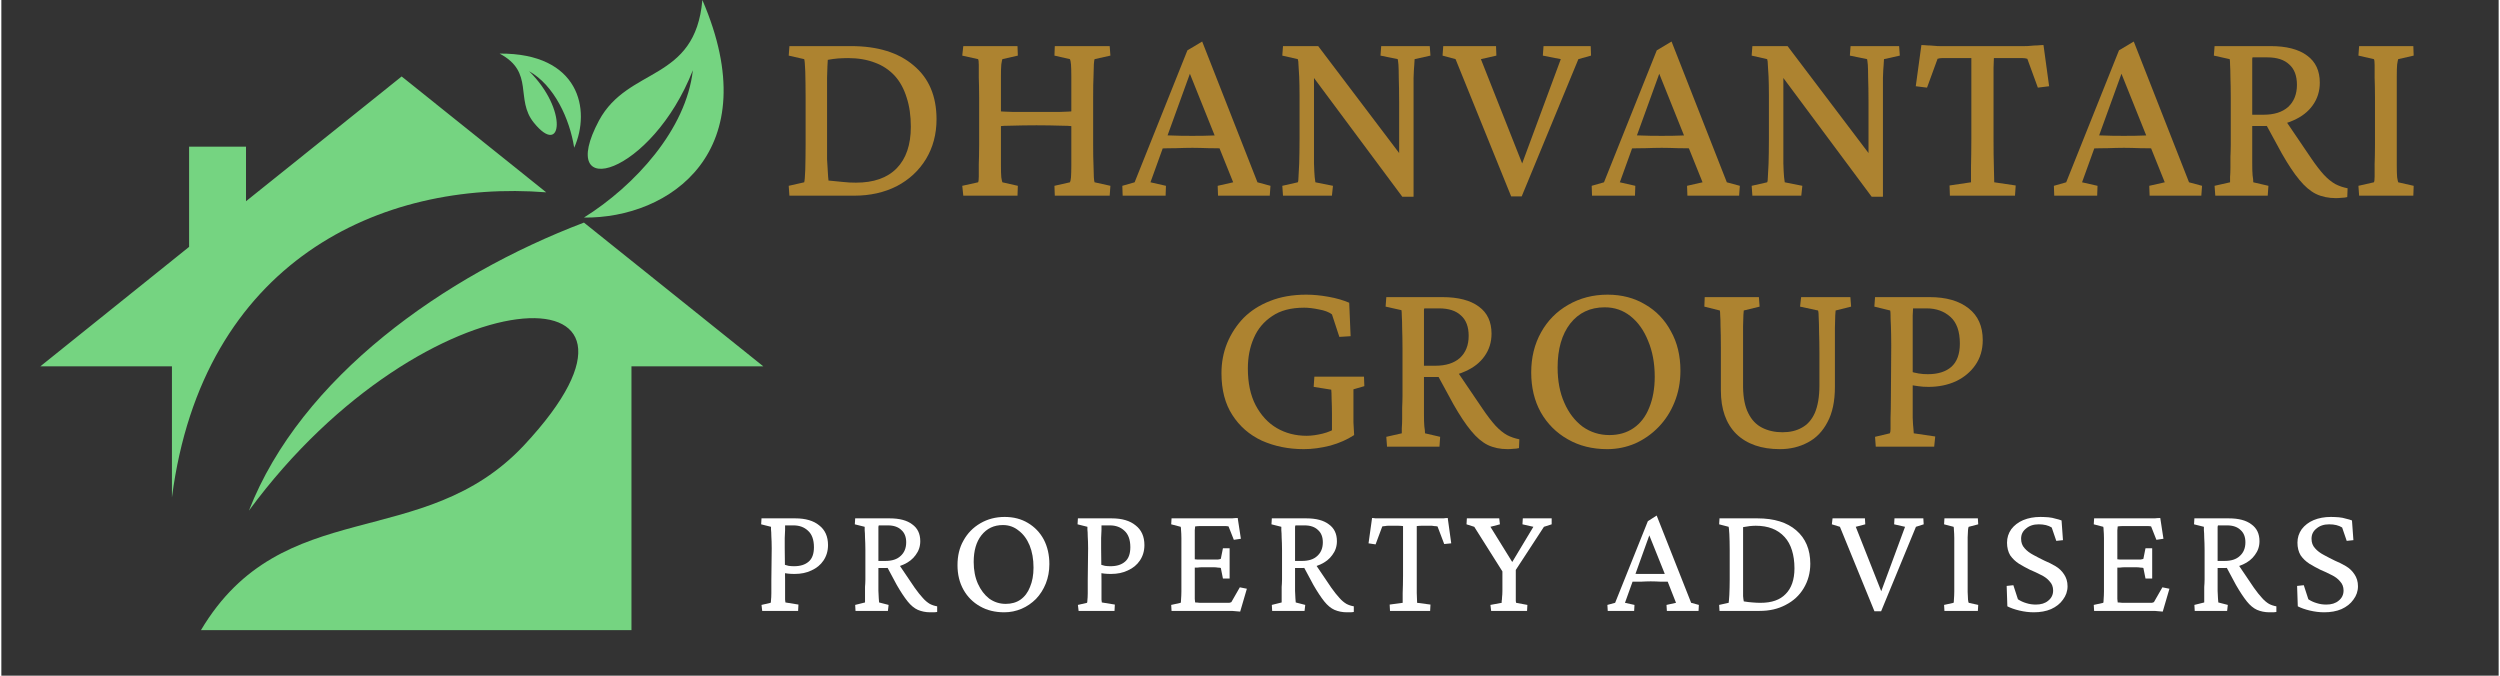 <svg xmlns="http://www.w3.org/2000/svg" xmlns:xlink="http://www.w3.org/1999/xlink" width="148" zoomAndPan="magnify" viewBox="0 0 110.88 30" height="40" preserveAspectRatio="xMidYMid meet"><rect x="0" y="0" width="110.88" height="30" fill="#333333" stroke="none"/><defs><g></g><clipPath><path d="M 1.73 3 L 34 3 L 34 28 L 1.73 28 Z M 1.73 3 " clip-rule="nonzero"></path></clipPath></defs><g fill="#ad8330" fill-opacity="1"><g transform="translate(34.428, 8.688)"><g><path d="M 0.562 -6.641 L 3.297 -6.641 C 4.484 -6.641 5.41 -6.352 6.078 -5.781 C 6.754 -5.219 7.094 -4.422 7.094 -3.391 C 7.094 -2.734 6.938 -2.145 6.625 -1.625 C 6.312 -1.113 5.879 -0.711 5.328 -0.422 C 4.773 -0.141 4.145 0 3.438 0 L 0.562 0 L 0.531 -0.438 L 1.219 -0.594 C 1.238 -0.656 1.254 -0.844 1.266 -1.156 C 1.273 -1.477 1.281 -1.844 1.281 -2.25 L 1.281 -4.375 C 1.281 -4.832 1.273 -5.211 1.266 -5.516 C 1.254 -5.828 1.238 -6.008 1.219 -6.062 L 0.531 -6.219 Z M 2.266 -6.031 C 2.266 -5.957 2.258 -5.863 2.25 -5.75 C 2.25 -5.633 2.242 -5.469 2.234 -5.25 C 2.234 -5.039 2.234 -4.75 2.234 -4.375 L 2.234 -2.25 C 2.234 -2.02 2.234 -1.805 2.234 -1.609 C 2.242 -1.41 2.254 -1.234 2.266 -1.078 C 2.273 -0.922 2.285 -0.785 2.297 -0.672 C 2.535 -0.648 2.75 -0.629 2.938 -0.609 C 3.133 -0.586 3.328 -0.578 3.516 -0.578 C 4.305 -0.578 4.91 -0.789 5.328 -1.219 C 5.742 -1.645 5.953 -2.258 5.953 -3.062 C 5.953 -3.551 5.891 -3.984 5.766 -4.359 C 5.648 -4.742 5.473 -5.066 5.234 -5.328 C 4.992 -5.586 4.703 -5.781 4.359 -5.906 C 4.016 -6.039 3.617 -6.109 3.172 -6.109 C 3.035 -6.109 2.891 -6.102 2.734 -6.094 C 2.586 -6.082 2.43 -6.062 2.266 -6.031 Z M 2.266 -6.031 "></path></g></g></g><g fill="#ad8330" fill-opacity="1"><g transform="translate(42.148, 8.688)"><g><path d="M 4.625 0 L 4.609 -0.438 L 5.297 -0.594 C 5.316 -0.625 5.332 -0.695 5.344 -0.812 C 5.352 -0.938 5.359 -1.113 5.359 -1.344 C 5.359 -1.582 5.359 -1.883 5.359 -2.25 L 5.359 -4.375 C 5.359 -4.758 5.359 -5.066 5.359 -5.297 C 5.359 -5.535 5.352 -5.711 5.344 -5.828 C 5.332 -5.953 5.316 -6.031 5.297 -6.062 L 4.609 -6.219 L 4.625 -6.641 L 7.062 -6.641 L 7.094 -6.219 L 6.391 -6.062 C 6.379 -6.031 6.367 -5.953 6.359 -5.828 C 6.359 -5.711 6.352 -5.535 6.344 -5.297 C 6.332 -5.066 6.328 -4.758 6.328 -4.375 L 6.328 -2.25 C 6.328 -1.883 6.332 -1.582 6.344 -1.344 C 6.352 -1.113 6.359 -0.938 6.359 -0.812 C 6.367 -0.695 6.379 -0.625 6.391 -0.594 L 7.094 -0.438 L 7.062 0 Z M 0.562 0 L 0.516 -0.438 L 1.219 -0.594 C 1.238 -0.625 1.25 -0.707 1.25 -0.844 C 1.25 -0.977 1.25 -1.16 1.25 -1.391 C 1.258 -1.629 1.266 -1.914 1.266 -2.25 L 1.266 -4.375 C 1.266 -4.719 1.258 -5.008 1.25 -5.25 C 1.25 -5.488 1.25 -5.676 1.25 -5.812 C 1.25 -5.945 1.238 -6.031 1.219 -6.062 L 0.516 -6.219 L 0.562 -6.641 L 2.969 -6.641 L 2.984 -6.219 L 2.297 -6.062 C 2.285 -6.031 2.27 -5.953 2.25 -5.828 C 2.238 -5.711 2.234 -5.535 2.234 -5.297 C 2.234 -5.066 2.234 -4.758 2.234 -4.375 L 2.234 -2.25 C 2.234 -1.883 2.234 -1.582 2.234 -1.344 C 2.234 -1.113 2.238 -0.938 2.25 -0.812 C 2.27 -0.695 2.285 -0.625 2.297 -0.594 L 2.984 -0.438 L 2.969 0 Z M 2.094 -3.078 L 2.094 -3.75 C 2.238 -3.738 2.457 -3.727 2.75 -3.719 C 3.039 -3.719 3.395 -3.719 3.812 -3.719 C 4.227 -3.719 4.578 -3.719 4.859 -3.719 C 5.141 -3.727 5.348 -3.738 5.484 -3.75 L 5.484 -3.078 C 5.316 -3.098 5.102 -3.109 4.844 -3.109 C 4.582 -3.117 4.238 -3.125 3.812 -3.125 C 3.375 -3.125 3.02 -3.117 2.75 -3.109 C 2.477 -3.109 2.258 -3.098 2.094 -3.078 Z M 2.094 -3.078 "></path></g></g></g><g fill="#ad8330" fill-opacity="1"><g transform="translate(49.755, 8.688)"><g><path d="M 0.031 0 L 0.016 -0.438 L 0.562 -0.594 L 2.906 -6.453 L 3.562 -6.844 L 6.016 -0.594 L 6.594 -0.438 L 6.562 0 L 4.266 0 L 4.25 -0.438 L 4.938 -0.594 L 4.266 -2.266 L 4.141 -2.609 L 2.906 -5.688 L 3.172 -5.844 L 2 -2.609 L 1.875 -2.281 L 1.266 -0.594 L 1.953 -0.438 L 1.938 0 Z M 1.625 -2.094 L 1.625 -2.688 C 1.758 -2.688 1.953 -2.68 2.203 -2.672 C 2.453 -2.66 2.758 -2.656 3.125 -2.656 C 3.477 -2.656 3.781 -2.66 4.031 -2.672 C 4.289 -2.68 4.488 -2.688 4.625 -2.688 L 4.625 -2.094 C 4.363 -2.102 4.102 -2.109 3.844 -2.109 C 3.594 -2.117 3.352 -2.125 3.125 -2.125 C 2.895 -2.125 2.656 -2.117 2.406 -2.109 C 2.164 -2.109 1.906 -2.102 1.625 -2.094 Z M 1.625 -2.094 "></path></g></g></g><g fill="#ad8330" fill-opacity="1"><g transform="translate(56.343, 8.688)"><g><path d="M 5.719 -1.625 L 5.719 -4.156 C 5.719 -4.602 5.711 -4.957 5.703 -5.219 C 5.703 -5.488 5.695 -5.688 5.688 -5.812 C 5.676 -5.945 5.664 -6.031 5.656 -6.062 L 4.891 -6.219 L 4.922 -6.641 L 7.078 -6.641 L 7.109 -6.219 L 6.406 -6.062 C 6.406 -6.031 6.398 -5.945 6.391 -5.812 C 6.379 -5.688 6.367 -5.488 6.359 -5.219 C 6.359 -4.945 6.359 -4.594 6.359 -4.156 L 6.359 -1.453 C 6.359 -1.211 6.359 -0.969 6.359 -0.719 C 6.359 -0.469 6.359 -0.211 6.359 0.047 L 5.859 0.047 L 1.688 -5.562 L 1.938 -5.562 L 1.938 -2.531 C 1.938 -2.07 1.938 -1.707 1.938 -1.438 C 1.945 -1.164 1.957 -0.961 1.969 -0.828 C 1.988 -0.703 2 -0.625 2 -0.594 L 2.781 -0.438 L 2.734 0 L 0.562 0 L 0.531 -0.438 L 1.219 -0.594 C 1.238 -0.625 1.25 -0.703 1.25 -0.828 C 1.258 -0.953 1.27 -1.148 1.281 -1.422 C 1.289 -1.703 1.297 -2.07 1.297 -2.531 L 1.297 -4.453 C 1.297 -4.797 1.289 -5.078 1.281 -5.297 C 1.27 -5.516 1.258 -5.68 1.25 -5.797 C 1.25 -5.922 1.238 -6.008 1.219 -6.062 L 0.531 -6.219 L 0.562 -6.641 L 2.125 -6.641 L 5.922 -1.625 Z M 5.719 -1.625 "></path></g></g></g><g fill="#ad8330" fill-opacity="1"><g transform="translate(63.973, 8.688)"><g><path d="M 3.062 0.031 L 0.594 -6.062 L 0.016 -6.219 L 0.047 -6.641 L 2.391 -6.641 L 2.406 -6.219 L 1.719 -6.062 L 3.672 -1.125 L 3.438 -1.125 L 5.266 -6.062 L 4.469 -6.219 L 4.5 -6.641 L 6.594 -6.641 L 6.609 -6.219 L 6.047 -6.062 L 3.531 0.031 Z M 3.062 0.031 "></path></g></g></g><g fill="#ad8330" fill-opacity="1"><g transform="translate(70.595, 8.688)"><g><path d="M 0.031 0 L 0.016 -0.438 L 0.562 -0.594 L 2.906 -6.453 L 3.562 -6.844 L 6.016 -0.594 L 6.594 -0.438 L 6.562 0 L 4.266 0 L 4.25 -0.438 L 4.938 -0.594 L 4.266 -2.266 L 4.141 -2.609 L 2.906 -5.688 L 3.172 -5.844 L 2 -2.609 L 1.875 -2.281 L 1.266 -0.594 L 1.953 -0.438 L 1.938 0 Z M 1.625 -2.094 L 1.625 -2.688 C 1.758 -2.688 1.953 -2.68 2.203 -2.672 C 2.453 -2.66 2.758 -2.656 3.125 -2.656 C 3.477 -2.656 3.781 -2.66 4.031 -2.672 C 4.289 -2.68 4.488 -2.688 4.625 -2.688 L 4.625 -2.094 C 4.363 -2.102 4.102 -2.109 3.844 -2.109 C 3.594 -2.117 3.352 -2.125 3.125 -2.125 C 2.895 -2.125 2.656 -2.117 2.406 -2.109 C 2.164 -2.109 1.906 -2.102 1.625 -2.094 Z M 1.625 -2.094 "></path></g></g></g><g fill="#ad8330" fill-opacity="1"><g transform="translate(77.183, 8.688)"><g><path d="M 5.719 -1.625 L 5.719 -4.156 C 5.719 -4.602 5.711 -4.957 5.703 -5.219 C 5.703 -5.488 5.695 -5.688 5.688 -5.812 C 5.676 -5.945 5.664 -6.031 5.656 -6.062 L 4.891 -6.219 L 4.922 -6.641 L 7.078 -6.641 L 7.109 -6.219 L 6.406 -6.062 C 6.406 -6.031 6.398 -5.945 6.391 -5.812 C 6.379 -5.688 6.367 -5.488 6.359 -5.219 C 6.359 -4.945 6.359 -4.594 6.359 -4.156 L 6.359 -1.453 C 6.359 -1.211 6.359 -0.969 6.359 -0.719 C 6.359 -0.469 6.359 -0.211 6.359 0.047 L 5.859 0.047 L 1.688 -5.562 L 1.938 -5.562 L 1.938 -2.531 C 1.938 -2.07 1.938 -1.707 1.938 -1.438 C 1.945 -1.164 1.957 -0.961 1.969 -0.828 C 1.988 -0.703 2 -0.625 2 -0.594 L 2.781 -0.438 L 2.734 0 L 0.562 0 L 0.531 -0.438 L 1.219 -0.594 C 1.238 -0.625 1.25 -0.703 1.25 -0.828 C 1.258 -0.953 1.27 -1.148 1.281 -1.422 C 1.289 -1.703 1.297 -2.07 1.297 -2.531 L 1.297 -4.453 C 1.297 -4.797 1.289 -5.078 1.281 -5.297 C 1.27 -5.516 1.258 -5.68 1.25 -5.797 C 1.25 -5.922 1.238 -6.008 1.219 -6.062 L 0.531 -6.219 L 0.562 -6.641 L 2.125 -6.641 L 5.922 -1.625 Z M 5.719 -1.625 "></path></g></g></g><g fill="#ad8330" fill-opacity="1"><g transform="translate(84.812, 8.688)"><g><path d="M 5.859 -6.688 L 6.109 -4.859 L 5.609 -4.797 L 5.141 -6.078 C 5.078 -6.098 5.004 -6.109 4.922 -6.109 C 4.848 -6.109 4.781 -6.109 4.719 -6.109 L 4.312 -6.109 C 4.238 -6.109 4.133 -6.109 4 -6.109 C 3.875 -6.109 3.758 -6.109 3.656 -6.109 C 3.656 -6.047 3.648 -5.898 3.641 -5.672 C 3.641 -5.453 3.641 -5.191 3.641 -4.891 C 3.641 -4.598 3.641 -4.316 3.641 -4.047 L 3.641 -2.531 C 3.641 -2.051 3.645 -1.633 3.656 -1.281 C 3.664 -0.938 3.672 -0.707 3.672 -0.594 L 4.625 -0.453 L 4.594 0 L 1.703 0 L 1.688 -0.453 L 2.641 -0.594 C 2.641 -0.707 2.641 -0.938 2.641 -1.281 C 2.648 -1.633 2.656 -2.051 2.656 -2.531 L 2.656 -4.047 C 2.656 -4.316 2.656 -4.598 2.656 -4.891 C 2.656 -5.191 2.656 -5.453 2.656 -5.672 C 2.656 -5.898 2.656 -6.047 2.656 -6.109 C 2.551 -6.109 2.438 -6.109 2.312 -6.109 C 2.188 -6.109 2.082 -6.109 2 -6.109 L 1.562 -6.109 C 1.5 -6.109 1.43 -6.109 1.359 -6.109 C 1.285 -6.109 1.219 -6.098 1.156 -6.078 L 0.688 -4.797 L 0.188 -4.859 L 0.438 -6.688 C 0.52 -6.688 0.609 -6.68 0.703 -6.672 C 0.797 -6.672 0.891 -6.664 0.984 -6.656 C 1.078 -6.645 1.164 -6.641 1.25 -6.641 C 1.344 -6.641 1.438 -6.641 1.531 -6.641 L 4.766 -6.641 C 4.848 -6.641 4.938 -6.641 5.031 -6.641 C 5.125 -6.641 5.219 -6.645 5.312 -6.656 C 5.406 -6.664 5.5 -6.672 5.594 -6.672 C 5.688 -6.68 5.773 -6.688 5.859 -6.688 Z M 5.859 -6.688 "></path></g></g></g><g fill="#ad8330" fill-opacity="1"><g transform="translate(91.117, 8.688)"><g><path d="M 0.031 0 L 0.016 -0.438 L 0.562 -0.594 L 2.906 -6.453 L 3.562 -6.844 L 6.016 -0.594 L 6.594 -0.438 L 6.562 0 L 4.266 0 L 4.25 -0.438 L 4.938 -0.594 L 4.266 -2.266 L 4.141 -2.609 L 2.906 -5.688 L 3.172 -5.844 L 2 -2.609 L 1.875 -2.281 L 1.266 -0.594 L 1.953 -0.438 L 1.938 0 Z M 1.625 -2.094 L 1.625 -2.688 C 1.758 -2.688 1.953 -2.68 2.203 -2.672 C 2.453 -2.66 2.758 -2.656 3.125 -2.656 C 3.477 -2.656 3.781 -2.66 4.031 -2.672 C 4.289 -2.68 4.488 -2.688 4.625 -2.688 L 4.625 -2.094 C 4.363 -2.102 4.102 -2.109 3.844 -2.109 C 3.594 -2.117 3.352 -2.125 3.125 -2.125 C 2.895 -2.125 2.656 -2.117 2.406 -2.109 C 2.164 -2.109 1.906 -2.102 1.625 -2.094 Z M 1.625 -2.094 "></path></g></g></g><g fill="#ad8330" fill-opacity="1"><g transform="translate(97.705, 8.688)"><g><path d="M 0.594 0 L 0.562 -0.438 L 1.25 -0.594 C 1.25 -0.645 1.25 -0.723 1.25 -0.828 C 1.258 -0.941 1.266 -1.07 1.266 -1.219 C 1.266 -1.375 1.266 -1.539 1.266 -1.719 C 1.273 -1.906 1.281 -2.082 1.281 -2.25 L 1.281 -4.375 C 1.281 -4.727 1.273 -5.02 1.266 -5.25 C 1.266 -5.488 1.258 -5.676 1.25 -5.812 C 1.25 -5.945 1.242 -6.031 1.234 -6.062 L 0.531 -6.219 L 0.562 -6.641 L 3.047 -6.641 C 3.754 -6.641 4.297 -6.5 4.672 -6.219 C 5.047 -5.945 5.234 -5.547 5.234 -5.016 C 5.234 -4.641 5.129 -4.305 4.922 -4.016 C 4.723 -3.734 4.438 -3.508 4.062 -3.344 C 3.695 -3.176 3.281 -3.094 2.812 -3.094 L 2.094 -3.094 L 2.094 -3.594 L 2.734 -3.594 C 3.203 -3.594 3.566 -3.707 3.828 -3.938 C 4.086 -4.176 4.219 -4.504 4.219 -4.922 C 4.219 -5.328 4.102 -5.629 3.875 -5.828 C 3.656 -6.035 3.332 -6.141 2.906 -6.141 L 2.25 -6.141 C 2.238 -6.129 2.234 -6.098 2.234 -6.047 C 2.234 -6.004 2.234 -5.93 2.234 -5.828 C 2.234 -5.723 2.234 -5.566 2.234 -5.359 C 2.234 -5.16 2.234 -4.891 2.234 -4.547 L 2.234 -2.25 C 2.234 -1.926 2.234 -1.656 2.234 -1.438 C 2.234 -1.219 2.238 -1.039 2.25 -0.906 C 2.27 -0.781 2.281 -0.676 2.281 -0.594 L 2.953 -0.438 L 2.922 0 Z M 5.953 0.109 C 5.617 0.109 5.32 0.047 5.062 -0.078 C 4.812 -0.203 4.566 -0.41 4.328 -0.703 C 4.086 -0.992 3.828 -1.383 3.547 -1.875 L 2.781 -3.281 L 3.625 -3.469 L 4.844 -1.672 C 5.051 -1.367 5.238 -1.125 5.406 -0.938 C 5.582 -0.75 5.754 -0.609 5.922 -0.516 C 6.086 -0.43 6.27 -0.367 6.469 -0.328 L 6.453 0.062 C 6.379 0.082 6.297 0.094 6.203 0.094 C 6.117 0.102 6.035 0.109 5.953 0.109 Z M 5.953 0.109 "></path></g></g></g><g fill="#ad8330" fill-opacity="1"><g transform="translate(104.123, 8.688)"><g><path d="M 0.562 0 L 0.531 -0.438 L 1.219 -0.594 C 1.238 -0.625 1.25 -0.707 1.25 -0.844 C 1.25 -0.977 1.25 -1.16 1.25 -1.391 C 1.258 -1.629 1.266 -1.914 1.266 -2.25 L 1.266 -4.375 C 1.266 -4.719 1.258 -5.008 1.25 -5.25 C 1.25 -5.488 1.25 -5.676 1.25 -5.812 C 1.25 -5.945 1.238 -6.031 1.219 -6.062 L 0.531 -6.219 L 0.562 -6.641 L 2.969 -6.641 L 2.984 -6.219 L 2.297 -6.062 C 2.285 -6.031 2.27 -5.953 2.25 -5.828 C 2.238 -5.711 2.234 -5.535 2.234 -5.297 C 2.234 -5.066 2.234 -4.758 2.234 -4.375 L 2.234 -2.25 C 2.234 -1.883 2.234 -1.582 2.234 -1.344 C 2.234 -1.113 2.238 -0.938 2.25 -0.812 C 2.27 -0.695 2.285 -0.625 2.297 -0.594 L 2.984 -0.438 L 2.969 0 Z M 0.562 0 "></path></g></g></g><g fill="#ad8330" fill-opacity="1"><g transform="translate(53.595, 19.833)"><g><path d="M 4.234 0.109 C 3.555 0.109 2.938 -0.016 2.375 -0.266 C 1.82 -0.523 1.383 -0.906 1.062 -1.406 C 0.738 -1.906 0.578 -2.523 0.578 -3.266 C 0.578 -3.734 0.66 -4.176 0.828 -4.594 C 1.004 -5.02 1.25 -5.395 1.562 -5.719 C 1.883 -6.039 2.273 -6.289 2.734 -6.469 C 3.203 -6.656 3.738 -6.75 4.344 -6.75 C 4.656 -6.75 4.984 -6.719 5.328 -6.656 C 5.68 -6.594 5.988 -6.504 6.25 -6.391 L 6.312 -4.906 L 5.812 -4.875 L 5.484 -5.875 C 5.348 -5.977 5.156 -6.051 4.906 -6.094 C 4.664 -6.145 4.445 -6.172 4.25 -6.172 C 3.664 -6.172 3.191 -6.047 2.828 -5.797 C 2.461 -5.555 2.191 -5.234 2.016 -4.828 C 1.836 -4.422 1.75 -3.969 1.75 -3.469 C 1.75 -2.832 1.863 -2.289 2.094 -1.844 C 2.332 -1.395 2.645 -1.055 3.031 -0.828 C 3.426 -0.598 3.867 -0.484 4.359 -0.484 C 4.566 -0.484 4.801 -0.516 5.062 -0.578 C 5.32 -0.641 5.555 -0.742 5.766 -0.891 L 5.484 -0.266 L 5.484 -1.453 C 5.484 -1.703 5.477 -1.922 5.469 -2.109 C 5.469 -2.297 5.461 -2.438 5.453 -2.531 L 4.672 -2.656 L 4.703 -3.109 L 6.906 -3.109 L 6.922 -2.688 L 6.438 -2.547 C 6.438 -2.504 6.438 -2.41 6.438 -2.266 C 6.438 -2.129 6.438 -1.957 6.438 -1.75 C 6.438 -1.488 6.438 -1.266 6.438 -1.078 C 6.445 -0.898 6.457 -0.711 6.469 -0.516 C 6.164 -0.316 5.812 -0.16 5.406 -0.047 C 5 0.055 4.609 0.109 4.234 0.109 Z M 4.234 0.109 "></path></g></g></g><g fill="#ad8330" fill-opacity="1"><g transform="translate(60.93, 19.833)"><g><path d="M 0.594 0 L 0.562 -0.438 L 1.25 -0.594 C 1.25 -0.645 1.25 -0.723 1.25 -0.828 C 1.258 -0.941 1.266 -1.07 1.266 -1.219 C 1.266 -1.375 1.266 -1.539 1.266 -1.719 C 1.273 -1.906 1.281 -2.082 1.281 -2.25 L 1.281 -4.375 C 1.281 -4.727 1.273 -5.02 1.266 -5.25 C 1.266 -5.488 1.258 -5.676 1.25 -5.812 C 1.25 -5.945 1.242 -6.031 1.234 -6.062 L 0.531 -6.219 L 0.562 -6.641 L 3.047 -6.641 C 3.754 -6.641 4.297 -6.5 4.672 -6.219 C 5.047 -5.945 5.234 -5.547 5.234 -5.016 C 5.234 -4.641 5.129 -4.305 4.922 -4.016 C 4.723 -3.734 4.438 -3.508 4.062 -3.344 C 3.695 -3.176 3.281 -3.094 2.812 -3.094 L 2.094 -3.094 L 2.094 -3.594 L 2.734 -3.594 C 3.203 -3.594 3.566 -3.707 3.828 -3.938 C 4.086 -4.176 4.219 -4.504 4.219 -4.922 C 4.219 -5.328 4.102 -5.629 3.875 -5.828 C 3.656 -6.035 3.332 -6.141 2.906 -6.141 L 2.25 -6.141 C 2.238 -6.129 2.234 -6.098 2.234 -6.047 C 2.234 -6.004 2.234 -5.93 2.234 -5.828 C 2.234 -5.723 2.234 -5.566 2.234 -5.359 C 2.234 -5.16 2.234 -4.891 2.234 -4.547 L 2.234 -2.25 C 2.234 -1.926 2.234 -1.656 2.234 -1.438 C 2.234 -1.219 2.238 -1.039 2.25 -0.906 C 2.27 -0.781 2.281 -0.676 2.281 -0.594 L 2.953 -0.438 L 2.922 0 Z M 5.953 0.109 C 5.617 0.109 5.32 0.047 5.062 -0.078 C 4.812 -0.203 4.566 -0.41 4.328 -0.703 C 4.086 -0.992 3.828 -1.383 3.547 -1.875 L 2.781 -3.281 L 3.625 -3.469 L 4.844 -1.672 C 5.051 -1.367 5.238 -1.125 5.406 -0.938 C 5.582 -0.75 5.754 -0.609 5.922 -0.516 C 6.086 -0.43 6.27 -0.367 6.469 -0.328 L 6.453 0.062 C 6.379 0.082 6.297 0.094 6.203 0.094 C 6.117 0.102 6.035 0.109 5.953 0.109 Z M 5.953 0.109 "></path></g></g></g><g fill="#ad8330" fill-opacity="1"><g transform="translate(67.348, 19.833)"><g><path d="M 3.953 0.109 C 3.297 0.109 2.711 -0.035 2.203 -0.328 C 1.691 -0.617 1.289 -1.02 1 -1.531 C 0.719 -2.039 0.578 -2.629 0.578 -3.297 C 0.578 -3.961 0.723 -4.555 1.016 -5.078 C 1.305 -5.598 1.707 -6.004 2.219 -6.297 C 2.738 -6.598 3.32 -6.75 3.969 -6.75 C 4.602 -6.75 5.16 -6.602 5.641 -6.312 C 6.129 -6.031 6.508 -5.633 6.781 -5.125 C 7.062 -4.625 7.203 -4.039 7.203 -3.375 C 7.203 -2.863 7.113 -2.395 6.938 -1.969 C 6.77 -1.551 6.535 -1.188 6.234 -0.875 C 5.93 -0.562 5.582 -0.316 5.188 -0.141 C 4.801 0.023 4.391 0.109 3.953 0.109 Z M 4.047 -0.516 C 4.461 -0.516 4.82 -0.617 5.125 -0.828 C 5.426 -1.035 5.656 -1.332 5.812 -1.719 C 5.977 -2.113 6.062 -2.578 6.062 -3.109 C 6.062 -3.711 5.961 -4.242 5.766 -4.703 C 5.578 -5.172 5.316 -5.535 4.984 -5.797 C 4.66 -6.055 4.281 -6.188 3.844 -6.188 C 3.195 -6.188 2.688 -5.945 2.312 -5.469 C 1.938 -4.988 1.75 -4.336 1.75 -3.516 C 1.75 -2.922 1.848 -2.398 2.047 -1.953 C 2.242 -1.504 2.516 -1.148 2.859 -0.891 C 3.211 -0.641 3.609 -0.516 4.047 -0.516 Z M 4.047 -0.516 "></path></g></g></g><g fill="#ad8330" fill-opacity="1"><g transform="translate(75.113, 19.833)"><g><path d="M 0.516 -6.641 L 2.922 -6.641 L 2.953 -6.219 L 2.25 -6.047 C 2.25 -6.016 2.242 -5.945 2.234 -5.844 C 2.234 -5.738 2.227 -5.57 2.219 -5.344 C 2.219 -5.113 2.219 -4.789 2.219 -4.375 L 2.219 -2.641 C 2.227 -2.16 2.305 -1.773 2.453 -1.484 C 2.598 -1.191 2.801 -0.977 3.062 -0.844 C 3.332 -0.707 3.633 -0.641 3.969 -0.641 C 4.301 -0.641 4.586 -0.707 4.828 -0.844 C 5.078 -0.977 5.27 -1.195 5.406 -1.5 C 5.539 -1.812 5.609 -2.219 5.609 -2.719 L 5.609 -4.172 C 5.609 -4.516 5.602 -4.816 5.594 -5.078 C 5.594 -5.336 5.586 -5.551 5.578 -5.719 C 5.578 -5.895 5.566 -6.004 5.547 -6.047 L 4.75 -6.219 L 4.797 -6.641 L 6.984 -6.641 L 7.016 -6.219 L 6.328 -6.047 C 6.328 -6.023 6.32 -5.953 6.312 -5.828 C 6.312 -5.711 6.305 -5.523 6.297 -5.266 C 6.297 -5.004 6.297 -4.641 6.297 -4.172 L 6.297 -2.656 C 6.297 -2.02 6.188 -1.5 5.969 -1.094 C 5.758 -0.688 5.469 -0.383 5.094 -0.188 C 4.727 0.008 4.316 0.109 3.859 0.109 C 3.035 0.109 2.391 -0.113 1.922 -0.562 C 1.461 -1.02 1.234 -1.664 1.234 -2.5 L 1.234 -4.375 C 1.234 -4.789 1.227 -5.113 1.219 -5.344 C 1.219 -5.57 1.211 -5.738 1.203 -5.844 C 1.203 -5.957 1.195 -6.023 1.188 -6.047 L 0.5 -6.219 Z M 0.516 -6.641 "></path></g></g></g><g fill="#ad8330" fill-opacity="1"><g transform="translate(82.63, 19.833)"><g><path d="M 0.594 0 L 0.562 -0.438 L 1.219 -0.594 C 1.238 -0.625 1.25 -0.688 1.25 -0.781 C 1.25 -0.883 1.25 -1.051 1.25 -1.281 C 1.258 -1.508 1.266 -1.816 1.266 -2.203 L 1.281 -4.5 C 1.281 -4.863 1.273 -5.156 1.266 -5.375 C 1.254 -5.594 1.25 -5.754 1.25 -5.859 C 1.25 -5.961 1.242 -6.023 1.234 -6.047 L 0.531 -6.219 L 0.562 -6.641 L 2.984 -6.641 C 3.723 -6.641 4.301 -6.473 4.719 -6.141 C 5.133 -5.816 5.344 -5.348 5.344 -4.734 C 5.344 -4.305 5.234 -3.938 5.016 -3.625 C 4.805 -3.32 4.52 -3.082 4.156 -2.906 C 3.789 -2.738 3.383 -2.656 2.938 -2.656 C 2.77 -2.656 2.613 -2.664 2.469 -2.688 C 2.32 -2.707 2.188 -2.727 2.062 -2.75 L 2.062 -3.359 C 2.227 -3.305 2.375 -3.27 2.5 -3.25 C 2.633 -3.227 2.77 -3.219 2.906 -3.219 C 3.352 -3.219 3.703 -3.328 3.953 -3.547 C 4.203 -3.773 4.328 -4.117 4.328 -4.578 C 4.328 -5.117 4.188 -5.516 3.906 -5.766 C 3.625 -6.016 3.273 -6.141 2.859 -6.141 L 2.25 -6.141 C 2.25 -6.098 2.242 -5.992 2.234 -5.828 C 2.234 -5.672 2.234 -5.473 2.234 -5.234 C 2.234 -5.004 2.234 -4.758 2.234 -4.5 L 2.234 -2.203 C 2.234 -1.816 2.234 -1.508 2.234 -1.281 C 2.242 -1.062 2.254 -0.898 2.266 -0.797 C 2.273 -0.703 2.281 -0.633 2.281 -0.594 L 3.234 -0.453 L 3.188 0 Z M 0.594 0 "></path></g></g></g><g fill="#ffffff" fill-opacity="1"><g transform="translate(33.407, 27.124)"><g><path d="M 0.375 0 L 0.344 -0.266 L 0.75 -0.359 C 0.758 -0.379 0.766 -0.422 0.766 -0.484 C 0.773 -0.547 0.781 -0.645 0.781 -0.781 C 0.781 -0.926 0.781 -1.117 0.781 -1.359 L 0.797 -2.781 C 0.797 -3 0.789 -3.176 0.781 -3.312 C 0.781 -3.445 0.773 -3.547 0.766 -3.609 C 0.766 -3.68 0.766 -3.723 0.766 -3.734 L 0.328 -3.844 L 0.344 -4.109 L 1.844 -4.109 C 2.301 -4.109 2.656 -4.004 2.906 -3.797 C 3.164 -3.598 3.297 -3.305 3.297 -2.922 C 3.297 -2.66 3.227 -2.43 3.094 -2.234 C 2.969 -2.047 2.789 -1.898 2.562 -1.797 C 2.344 -1.691 2.094 -1.641 1.812 -1.641 C 1.707 -1.641 1.609 -1.645 1.516 -1.656 C 1.43 -1.664 1.348 -1.68 1.266 -1.703 L 1.266 -2.078 C 1.367 -2.047 1.461 -2.02 1.547 -2 C 1.629 -1.988 1.711 -1.984 1.797 -1.984 C 2.066 -1.984 2.281 -2.051 2.438 -2.188 C 2.594 -2.32 2.672 -2.535 2.672 -2.828 C 2.672 -3.16 2.582 -3.406 2.406 -3.562 C 2.238 -3.719 2.023 -3.797 1.766 -3.797 L 1.391 -3.797 C 1.391 -3.766 1.391 -3.695 1.391 -3.594 C 1.391 -3.5 1.383 -3.379 1.375 -3.234 C 1.375 -3.086 1.375 -2.938 1.375 -2.781 L 1.391 -1.359 C 1.391 -1.117 1.391 -0.93 1.391 -0.797 C 1.391 -0.66 1.391 -0.562 1.391 -0.5 C 1.398 -0.438 1.406 -0.395 1.406 -0.375 L 1.984 -0.281 L 1.969 0 Z M 0.375 0 "></path></g></g></g><g fill="#ffffff" fill-opacity="1"><g transform="translate(37.566, 27.124)"><g><path d="M 0.359 0 L 0.344 -0.266 L 0.781 -0.375 C 0.781 -0.406 0.781 -0.453 0.781 -0.516 C 0.781 -0.586 0.781 -0.672 0.781 -0.766 C 0.781 -0.859 0.781 -0.957 0.781 -1.062 C 0.789 -1.176 0.797 -1.285 0.797 -1.391 L 0.797 -2.703 C 0.797 -2.922 0.789 -3.102 0.781 -3.25 C 0.781 -3.395 0.773 -3.504 0.766 -3.578 C 0.766 -3.66 0.766 -3.711 0.766 -3.734 L 0.328 -3.844 L 0.344 -4.109 L 1.875 -4.109 C 2.312 -4.109 2.645 -4.02 2.875 -3.844 C 3.113 -3.676 3.234 -3.426 3.234 -3.094 C 3.234 -2.863 3.164 -2.66 3.031 -2.484 C 2.906 -2.305 2.727 -2.164 2.5 -2.062 C 2.281 -1.957 2.023 -1.906 1.734 -1.906 L 1.297 -1.906 L 1.297 -2.219 L 1.688 -2.219 C 1.977 -2.219 2.203 -2.289 2.359 -2.438 C 2.523 -2.582 2.609 -2.785 2.609 -3.047 C 2.609 -3.285 2.535 -3.469 2.391 -3.594 C 2.254 -3.727 2.055 -3.797 1.797 -3.797 L 1.391 -3.797 C 1.391 -3.785 1.383 -3.766 1.375 -3.734 C 1.375 -3.711 1.375 -3.664 1.375 -3.594 C 1.375 -3.531 1.375 -3.438 1.375 -3.312 C 1.375 -3.188 1.375 -3.02 1.375 -2.812 L 1.375 -1.391 C 1.375 -1.191 1.375 -1.023 1.375 -0.891 C 1.383 -0.754 1.391 -0.645 1.391 -0.562 C 1.398 -0.477 1.406 -0.414 1.406 -0.375 L 1.828 -0.266 L 1.797 0 Z M 3.672 0.062 C 3.473 0.062 3.289 0.023 3.125 -0.047 C 2.969 -0.117 2.816 -0.242 2.672 -0.422 C 2.523 -0.609 2.363 -0.852 2.188 -1.156 L 1.719 -2.031 L 2.234 -2.141 L 2.984 -1.031 C 3.117 -0.844 3.238 -0.691 3.344 -0.578 C 3.445 -0.461 3.551 -0.375 3.656 -0.312 C 3.758 -0.258 3.867 -0.223 3.984 -0.203 L 3.984 0.047 C 3.93 0.055 3.879 0.062 3.828 0.062 C 3.773 0.062 3.723 0.062 3.672 0.062 Z M 3.672 0.062 "></path></g></g></g><g fill="#ffffff" fill-opacity="1"><g transform="translate(42.094, 27.124)"><g><path d="M 2.438 0.062 C 2.031 0.062 1.672 -0.023 1.359 -0.203 C 1.047 -0.379 0.801 -0.625 0.625 -0.938 C 0.445 -1.258 0.359 -1.625 0.359 -2.031 C 0.359 -2.445 0.445 -2.812 0.625 -3.125 C 0.801 -3.445 1.051 -3.703 1.375 -3.891 C 1.695 -4.078 2.055 -4.172 2.453 -4.172 C 2.848 -4.172 3.191 -4.082 3.484 -3.906 C 3.785 -3.727 4.02 -3.484 4.188 -3.172 C 4.352 -2.859 4.438 -2.492 4.438 -2.078 C 4.438 -1.766 4.383 -1.477 4.281 -1.219 C 4.176 -0.957 4.031 -0.727 3.844 -0.531 C 3.656 -0.344 3.441 -0.195 3.203 -0.094 C 2.961 0.008 2.707 0.062 2.438 0.062 Z M 2.5 -0.312 C 2.758 -0.312 2.977 -0.375 3.156 -0.5 C 3.344 -0.633 3.484 -0.82 3.578 -1.062 C 3.68 -1.301 3.734 -1.586 3.734 -1.922 C 3.734 -2.297 3.676 -2.625 3.562 -2.906 C 3.445 -3.188 3.285 -3.406 3.078 -3.562 C 2.879 -3.727 2.645 -3.812 2.375 -3.812 C 1.977 -3.812 1.66 -3.66 1.422 -3.359 C 1.191 -3.066 1.078 -2.672 1.078 -2.172 C 1.078 -1.805 1.141 -1.484 1.266 -1.203 C 1.391 -0.93 1.555 -0.711 1.766 -0.547 C 1.984 -0.391 2.227 -0.312 2.5 -0.312 Z M 2.5 -0.312 "></path></g></g></g><g fill="#ffffff" fill-opacity="1"><g transform="translate(47.455, 27.124)"><g><path d="M 0.375 0 L 0.344 -0.266 L 0.75 -0.359 C 0.758 -0.379 0.766 -0.422 0.766 -0.484 C 0.773 -0.547 0.781 -0.645 0.781 -0.781 C 0.781 -0.926 0.781 -1.117 0.781 -1.359 L 0.797 -2.781 C 0.797 -3 0.789 -3.176 0.781 -3.312 C 0.781 -3.445 0.773 -3.547 0.766 -3.609 C 0.766 -3.68 0.766 -3.723 0.766 -3.734 L 0.328 -3.844 L 0.344 -4.109 L 1.844 -4.109 C 2.301 -4.109 2.656 -4.004 2.906 -3.797 C 3.164 -3.598 3.297 -3.305 3.297 -2.922 C 3.297 -2.66 3.227 -2.43 3.094 -2.234 C 2.969 -2.047 2.789 -1.898 2.562 -1.797 C 2.344 -1.691 2.094 -1.641 1.812 -1.641 C 1.707 -1.641 1.609 -1.645 1.516 -1.656 C 1.43 -1.664 1.348 -1.68 1.266 -1.703 L 1.266 -2.078 C 1.367 -2.047 1.461 -2.02 1.547 -2 C 1.629 -1.988 1.711 -1.984 1.797 -1.984 C 2.066 -1.984 2.281 -2.051 2.438 -2.188 C 2.594 -2.32 2.672 -2.535 2.672 -2.828 C 2.672 -3.16 2.582 -3.406 2.406 -3.562 C 2.238 -3.719 2.023 -3.797 1.766 -3.797 L 1.391 -3.797 C 1.391 -3.766 1.391 -3.695 1.391 -3.594 C 1.391 -3.5 1.383 -3.379 1.375 -3.234 C 1.375 -3.086 1.375 -2.938 1.375 -2.781 L 1.391 -1.359 C 1.391 -1.117 1.391 -0.93 1.391 -0.797 C 1.391 -0.66 1.391 -0.562 1.391 -0.5 C 1.398 -0.438 1.406 -0.395 1.406 -0.375 L 1.984 -0.281 L 1.969 0 Z M 0.375 0 "></path></g></g></g><g fill="#ffffff" fill-opacity="1"><g transform="translate(51.613, 27.124)"><g><path d="M 3.391 0.031 C 3.254 0.02 3.133 0.008 3.031 0 C 2.926 0 2.828 0 2.734 0 L 0.344 0 L 0.328 -0.266 L 0.75 -0.359 C 0.758 -0.379 0.766 -0.43 0.766 -0.516 C 0.773 -0.609 0.781 -0.723 0.781 -0.859 C 0.781 -1.004 0.781 -1.18 0.781 -1.391 L 0.781 -2.703 C 0.781 -2.91 0.781 -3.086 0.781 -3.234 C 0.781 -3.379 0.773 -3.492 0.766 -3.578 C 0.766 -3.66 0.758 -3.711 0.75 -3.734 L 0.328 -3.844 L 0.344 -4.109 L 2.578 -4.109 C 2.648 -4.109 2.723 -4.109 2.797 -4.109 C 2.867 -4.109 2.945 -4.109 3.031 -4.109 C 3.113 -4.117 3.195 -4.125 3.281 -4.125 L 3.422 -3.203 L 3.109 -3.156 L 2.875 -3.75 C 2.844 -3.758 2.801 -3.766 2.75 -3.766 C 2.707 -3.766 2.66 -3.766 2.609 -3.766 L 1.812 -3.766 C 1.727 -3.766 1.648 -3.766 1.578 -3.766 C 1.516 -3.766 1.453 -3.758 1.391 -3.75 C 1.391 -3.727 1.383 -3.672 1.375 -3.578 C 1.375 -3.492 1.375 -3.395 1.375 -3.281 C 1.375 -3.176 1.375 -3.066 1.375 -2.953 L 1.375 -1.062 C 1.375 -0.969 1.375 -0.875 1.375 -0.781 C 1.375 -0.688 1.375 -0.602 1.375 -0.531 C 1.383 -0.457 1.391 -0.406 1.391 -0.375 C 1.453 -0.375 1.52 -0.367 1.594 -0.359 C 1.664 -0.359 1.742 -0.359 1.828 -0.359 L 2.516 -0.359 C 2.609 -0.359 2.688 -0.359 2.75 -0.359 C 2.82 -0.359 2.875 -0.359 2.906 -0.359 C 2.945 -0.367 2.977 -0.379 3 -0.391 L 3.375 -1.047 L 3.688 -0.984 Z M 2.625 -1.438 L 2.531 -1.906 C 2.508 -1.914 2.469 -1.922 2.406 -1.922 C 2.352 -1.93 2.289 -1.938 2.219 -1.938 L 1.688 -1.938 C 1.625 -1.938 1.555 -1.93 1.484 -1.922 C 1.41 -1.922 1.336 -1.922 1.266 -1.922 L 1.266 -2.297 C 1.336 -2.297 1.41 -2.289 1.484 -2.281 C 1.555 -2.281 1.625 -2.281 1.688 -2.281 L 2.219 -2.281 C 2.289 -2.281 2.352 -2.281 2.406 -2.281 C 2.469 -2.289 2.508 -2.301 2.531 -2.312 L 2.625 -2.781 L 2.922 -2.781 L 2.922 -1.438 Z M 2.625 -1.438 "></path></g></g></g><g fill="#ffffff" fill-opacity="1"><g transform="translate(56.065, 27.124)"><g><path d="M 0.359 0 L 0.344 -0.266 L 0.781 -0.375 C 0.781 -0.406 0.781 -0.453 0.781 -0.516 C 0.781 -0.586 0.781 -0.672 0.781 -0.766 C 0.781 -0.859 0.781 -0.957 0.781 -1.062 C 0.789 -1.176 0.797 -1.285 0.797 -1.391 L 0.797 -2.703 C 0.797 -2.922 0.789 -3.102 0.781 -3.25 C 0.781 -3.395 0.773 -3.504 0.766 -3.578 C 0.766 -3.66 0.766 -3.711 0.766 -3.734 L 0.328 -3.844 L 0.344 -4.109 L 1.875 -4.109 C 2.312 -4.109 2.645 -4.02 2.875 -3.844 C 3.113 -3.676 3.234 -3.426 3.234 -3.094 C 3.234 -2.863 3.164 -2.66 3.031 -2.484 C 2.906 -2.305 2.727 -2.164 2.5 -2.062 C 2.281 -1.957 2.023 -1.906 1.734 -1.906 L 1.297 -1.906 L 1.297 -2.219 L 1.688 -2.219 C 1.977 -2.219 2.203 -2.289 2.359 -2.438 C 2.523 -2.582 2.609 -2.785 2.609 -3.047 C 2.609 -3.285 2.535 -3.469 2.391 -3.594 C 2.254 -3.727 2.055 -3.797 1.797 -3.797 L 1.391 -3.797 C 1.391 -3.785 1.383 -3.766 1.375 -3.734 C 1.375 -3.711 1.375 -3.664 1.375 -3.594 C 1.375 -3.531 1.375 -3.438 1.375 -3.312 C 1.375 -3.188 1.375 -3.02 1.375 -2.812 L 1.375 -1.391 C 1.375 -1.191 1.375 -1.023 1.375 -0.891 C 1.383 -0.754 1.391 -0.645 1.391 -0.562 C 1.398 -0.477 1.406 -0.414 1.406 -0.375 L 1.828 -0.266 L 1.797 0 Z M 3.672 0.062 C 3.473 0.062 3.289 0.023 3.125 -0.047 C 2.969 -0.117 2.816 -0.242 2.672 -0.422 C 2.523 -0.609 2.363 -0.852 2.188 -1.156 L 1.719 -2.031 L 2.234 -2.141 L 2.984 -1.031 C 3.117 -0.844 3.238 -0.691 3.344 -0.578 C 3.445 -0.461 3.551 -0.375 3.656 -0.312 C 3.758 -0.258 3.867 -0.223 3.984 -0.203 L 3.984 0.047 C 3.93 0.055 3.879 0.062 3.828 0.062 C 3.773 0.062 3.723 0.062 3.672 0.062 Z M 3.672 0.062 "></path></g></g></g><g fill="#ffffff" fill-opacity="1"><g transform="translate(60.594, 27.124)"><g><path d="M 3.625 -4.125 L 3.781 -3 L 3.469 -2.969 L 3.172 -3.75 C 3.129 -3.758 3.082 -3.766 3.031 -3.766 C 2.988 -3.773 2.953 -3.781 2.922 -3.781 L 2.656 -3.781 C 2.613 -3.781 2.551 -3.781 2.469 -3.781 C 2.395 -3.781 2.32 -3.773 2.25 -3.766 C 2.25 -3.723 2.25 -3.633 2.25 -3.5 C 2.25 -3.363 2.25 -3.203 2.25 -3.016 C 2.25 -2.836 2.25 -2.664 2.25 -2.5 L 2.25 -1.562 C 2.25 -1.27 2.25 -1.016 2.25 -0.797 C 2.258 -0.578 2.266 -0.43 2.266 -0.359 L 2.859 -0.281 L 2.844 0 L 1.062 0 L 1.047 -0.281 L 1.625 -0.359 C 1.625 -0.43 1.625 -0.578 1.625 -0.797 C 1.633 -1.016 1.641 -1.27 1.641 -1.562 L 1.641 -2.5 C 1.641 -2.664 1.641 -2.836 1.641 -3.016 C 1.641 -3.203 1.641 -3.363 1.641 -3.5 C 1.641 -3.633 1.641 -3.723 1.641 -3.766 C 1.578 -3.773 1.504 -3.781 1.422 -3.781 C 1.348 -3.781 1.285 -3.781 1.234 -3.781 L 0.969 -3.781 C 0.926 -3.781 0.883 -3.773 0.844 -3.766 C 0.801 -3.766 0.758 -3.758 0.719 -3.75 L 0.422 -2.953 L 0.109 -3 L 0.266 -4.125 C 0.316 -4.125 0.367 -4.117 0.422 -4.109 C 0.484 -4.109 0.539 -4.109 0.594 -4.109 C 0.656 -4.109 0.711 -4.109 0.766 -4.109 C 0.828 -4.109 0.883 -4.109 0.938 -4.109 L 2.938 -4.109 C 2.988 -4.109 3.039 -4.109 3.094 -4.109 C 3.156 -4.109 3.211 -4.109 3.266 -4.109 C 3.328 -4.109 3.383 -4.109 3.438 -4.109 C 3.5 -4.117 3.562 -4.125 3.625 -4.125 Z M 3.625 -4.125 "></path></g></g></g><g fill="#ffffff" fill-opacity="1"><g transform="translate(65.053, 27.124)"><g><path d="M 3.438 -3.734 L 2 -1.531 L 2.188 -2 L 2.188 -1.328 C 2.188 -1.148 2.188 -1.004 2.188 -0.891 C 2.188 -0.773 2.188 -0.68 2.188 -0.609 C 2.188 -0.535 2.188 -0.477 2.188 -0.438 C 2.195 -0.406 2.203 -0.379 2.203 -0.359 L 2.703 -0.266 L 2.688 0 L 1.094 0 L 1.062 -0.266 L 1.562 -0.359 C 1.562 -0.379 1.562 -0.406 1.562 -0.438 C 1.57 -0.477 1.578 -0.535 1.578 -0.609 C 1.586 -0.68 1.594 -0.773 1.594 -0.891 C 1.594 -1.004 1.594 -1.148 1.594 -1.328 L 1.594 -2 L 1.734 -1.531 L 0.344 -3.734 L 0 -3.844 L 0.016 -4.109 L 1.453 -4.109 L 1.484 -3.844 L 1.062 -3.734 L 2.078 -2.094 L 1.984 -2.094 L 2.969 -3.734 L 2.484 -3.844 L 2.5 -4.109 L 3.781 -4.109 L 3.781 -3.844 Z M 3.438 -3.734 "></path></g></g></g><g fill="#ffffff" fill-opacity="1"><g transform="translate(69.4, 27.124)"><g></g></g></g><g fill="#ffffff" fill-opacity="1"><g transform="translate(71.308, 27.124)"><g><path d="M 0.016 0 L 0 -0.266 L 0.344 -0.359 L 1.797 -3.984 L 2.188 -4.234 L 3.719 -0.359 L 4.062 -0.266 L 4.047 0 L 2.641 0 L 2.625 -0.266 L 3.047 -0.359 L 2.641 -1.391 L 2.562 -1.609 L 1.797 -3.516 L 1.953 -3.609 L 1.234 -1.609 L 1.156 -1.406 L 0.781 -0.359 L 1.203 -0.266 L 1.188 0 Z M 1 -1.297 L 1 -1.656 C 1.082 -1.656 1.203 -1.648 1.359 -1.641 C 1.516 -1.641 1.703 -1.641 1.922 -1.641 C 2.141 -1.641 2.328 -1.641 2.484 -1.641 C 2.641 -1.648 2.758 -1.656 2.844 -1.656 L 2.844 -1.297 C 2.688 -1.297 2.531 -1.297 2.375 -1.297 C 2.219 -1.305 2.066 -1.312 1.922 -1.312 C 1.785 -1.312 1.641 -1.305 1.484 -1.297 C 1.336 -1.297 1.176 -1.297 1 -1.297 Z M 1 -1.297 "></path></g></g></g><g fill="#ffffff" fill-opacity="1"><g transform="translate(75.942, 27.124)"><g><path d="M 0.344 -4.109 L 2.031 -4.109 C 2.77 -4.109 3.344 -3.93 3.75 -3.578 C 4.164 -3.223 4.375 -2.727 4.375 -2.094 C 4.375 -1.688 4.273 -1.32 4.078 -1 C 3.891 -0.688 3.625 -0.441 3.281 -0.266 C 2.945 -0.086 2.562 0 2.125 0 L 0.344 0 L 0.328 -0.266 L 0.75 -0.359 C 0.758 -0.398 0.77 -0.52 0.781 -0.719 C 0.789 -0.914 0.797 -1.141 0.797 -1.391 L 0.797 -2.703 C 0.797 -2.984 0.789 -3.219 0.781 -3.406 C 0.77 -3.602 0.758 -3.711 0.75 -3.734 L 0.328 -3.844 Z M 1.391 -3.719 C 1.391 -3.676 1.391 -3.617 1.391 -3.547 C 1.391 -3.473 1.391 -3.367 1.391 -3.234 C 1.391 -3.109 1.391 -2.93 1.391 -2.703 L 1.391 -1.391 C 1.391 -1.254 1.391 -1.125 1.391 -1 C 1.391 -0.875 1.391 -0.758 1.391 -0.656 C 1.398 -0.562 1.41 -0.484 1.422 -0.422 C 1.566 -0.398 1.695 -0.383 1.812 -0.375 C 1.938 -0.363 2.055 -0.359 2.172 -0.359 C 2.66 -0.359 3.031 -0.488 3.281 -0.75 C 3.539 -1.008 3.672 -1.391 3.672 -1.891 C 3.672 -2.191 3.633 -2.457 3.562 -2.688 C 3.488 -2.926 3.379 -3.125 3.234 -3.281 C 3.086 -3.445 2.906 -3.57 2.688 -3.656 C 2.477 -3.738 2.234 -3.781 1.953 -3.781 C 1.867 -3.781 1.781 -3.773 1.688 -3.766 C 1.594 -3.754 1.492 -3.738 1.391 -3.719 Z M 1.391 -3.719 "></path></g></g></g><g fill="#ffffff" fill-opacity="1"><g transform="translate(81.274, 27.124)"><g><path d="M 1.891 0.016 L 0.359 -3.734 L 0 -3.844 L 0.031 -4.109 L 1.469 -4.109 L 1.484 -3.844 L 1.062 -3.734 L 2.266 -0.688 L 2.125 -0.688 L 3.25 -3.734 L 2.766 -3.844 L 2.781 -4.109 L 4.062 -4.109 L 4.078 -3.844 L 3.734 -3.734 L 2.188 0.016 Z M 1.891 0.016 "></path></g></g></g><g fill="#ffffff" fill-opacity="1"><g transform="translate(85.929, 27.124)"><g><path d="M 0.344 0 L 0.328 -0.266 L 0.75 -0.359 C 0.758 -0.379 0.766 -0.43 0.766 -0.516 C 0.773 -0.609 0.781 -0.723 0.781 -0.859 C 0.781 -1.004 0.781 -1.18 0.781 -1.391 L 0.781 -2.703 C 0.781 -2.91 0.781 -3.086 0.781 -3.234 C 0.781 -3.379 0.773 -3.492 0.766 -3.578 C 0.766 -3.672 0.758 -3.723 0.75 -3.734 L 0.328 -3.844 L 0.344 -4.109 L 1.828 -4.109 L 1.844 -3.844 L 1.422 -3.734 C 1.41 -3.723 1.398 -3.676 1.391 -3.594 C 1.391 -3.52 1.383 -3.41 1.375 -3.266 C 1.375 -3.117 1.375 -2.93 1.375 -2.703 L 1.375 -1.391 C 1.375 -1.172 1.375 -0.988 1.375 -0.844 C 1.383 -0.695 1.391 -0.582 1.391 -0.5 C 1.398 -0.426 1.41 -0.379 1.422 -0.359 L 1.844 -0.266 L 1.828 0 Z M 0.344 0 "></path></g></g></g><g fill="#ffffff" fill-opacity="1"><g transform="translate(88.661, 27.124)"><g><path d="M 1.578 0.062 C 1.367 0.062 1.156 0.035 0.938 -0.016 C 0.727 -0.066 0.551 -0.129 0.406 -0.203 L 0.375 -1.109 L 0.672 -1.141 L 0.875 -0.516 C 0.988 -0.441 1.113 -0.383 1.25 -0.344 C 1.383 -0.301 1.523 -0.281 1.672 -0.281 C 1.898 -0.281 2.082 -0.336 2.219 -0.453 C 2.363 -0.566 2.438 -0.719 2.438 -0.906 C 2.438 -1.07 2.383 -1.207 2.281 -1.312 C 2.188 -1.426 2.062 -1.52 1.906 -1.594 C 1.75 -1.676 1.582 -1.754 1.406 -1.828 C 1.238 -1.91 1.078 -2 0.922 -2.094 C 0.766 -2.195 0.633 -2.32 0.531 -2.469 C 0.438 -2.625 0.391 -2.812 0.391 -3.031 C 0.391 -3.25 0.453 -3.445 0.578 -3.625 C 0.711 -3.801 0.891 -3.938 1.109 -4.031 C 1.336 -4.125 1.594 -4.172 1.875 -4.172 C 2 -4.172 2.117 -4.164 2.234 -4.156 C 2.348 -4.145 2.453 -4.125 2.547 -4.094 C 2.648 -4.07 2.738 -4.047 2.812 -4.016 L 2.875 -3.141 L 2.578 -3.109 L 2.375 -3.703 C 2.227 -3.797 2.035 -3.844 1.797 -3.844 C 1.566 -3.844 1.379 -3.781 1.234 -3.656 C 1.086 -3.539 1.016 -3.391 1.016 -3.203 C 1.016 -3.035 1.066 -2.895 1.172 -2.781 C 1.273 -2.664 1.406 -2.566 1.562 -2.484 C 1.719 -2.398 1.879 -2.316 2.047 -2.234 C 2.223 -2.16 2.391 -2.078 2.547 -1.984 C 2.703 -1.891 2.828 -1.77 2.922 -1.625 C 3.023 -1.477 3.078 -1.301 3.078 -1.094 C 3.078 -0.875 3.008 -0.676 2.875 -0.5 C 2.75 -0.32 2.57 -0.18 2.344 -0.078 C 2.125 0.016 1.867 0.062 1.578 0.062 Z M 1.578 0.062 "></path></g></g></g><g fill="#ffffff" fill-opacity="1"><g transform="translate(92.575, 27.124)"><g><path d="M 3.391 0.031 C 3.254 0.02 3.133 0.008 3.031 0 C 2.926 0 2.828 0 2.734 0 L 0.344 0 L 0.328 -0.266 L 0.75 -0.359 C 0.758 -0.379 0.766 -0.43 0.766 -0.516 C 0.773 -0.609 0.781 -0.723 0.781 -0.859 C 0.781 -1.004 0.781 -1.18 0.781 -1.391 L 0.781 -2.703 C 0.781 -2.91 0.781 -3.086 0.781 -3.234 C 0.781 -3.379 0.773 -3.492 0.766 -3.578 C 0.766 -3.66 0.758 -3.711 0.75 -3.734 L 0.328 -3.844 L 0.344 -4.109 L 2.578 -4.109 C 2.648 -4.109 2.723 -4.109 2.797 -4.109 C 2.867 -4.109 2.945 -4.109 3.031 -4.109 C 3.113 -4.117 3.195 -4.125 3.281 -4.125 L 3.422 -3.203 L 3.109 -3.156 L 2.875 -3.75 C 2.844 -3.758 2.801 -3.766 2.75 -3.766 C 2.707 -3.766 2.66 -3.766 2.609 -3.766 L 1.812 -3.766 C 1.727 -3.766 1.648 -3.766 1.578 -3.766 C 1.516 -3.766 1.453 -3.758 1.391 -3.75 C 1.391 -3.727 1.383 -3.672 1.375 -3.578 C 1.375 -3.492 1.375 -3.395 1.375 -3.281 C 1.375 -3.176 1.375 -3.066 1.375 -2.953 L 1.375 -1.062 C 1.375 -0.969 1.375 -0.875 1.375 -0.781 C 1.375 -0.688 1.375 -0.602 1.375 -0.531 C 1.383 -0.457 1.391 -0.406 1.391 -0.375 C 1.453 -0.375 1.52 -0.367 1.594 -0.359 C 1.664 -0.359 1.742 -0.359 1.828 -0.359 L 2.516 -0.359 C 2.609 -0.359 2.688 -0.359 2.75 -0.359 C 2.82 -0.359 2.875 -0.359 2.906 -0.359 C 2.945 -0.367 2.977 -0.379 3 -0.391 L 3.375 -1.047 L 3.688 -0.984 Z M 2.625 -1.438 L 2.531 -1.906 C 2.508 -1.914 2.469 -1.922 2.406 -1.922 C 2.352 -1.93 2.289 -1.938 2.219 -1.938 L 1.688 -1.938 C 1.625 -1.938 1.555 -1.93 1.484 -1.922 C 1.41 -1.922 1.336 -1.922 1.266 -1.922 L 1.266 -2.297 C 1.336 -2.297 1.41 -2.289 1.484 -2.281 C 1.555 -2.281 1.625 -2.281 1.688 -2.281 L 2.219 -2.281 C 2.289 -2.281 2.352 -2.281 2.406 -2.281 C 2.469 -2.289 2.508 -2.301 2.531 -2.312 L 2.625 -2.781 L 2.922 -2.781 L 2.922 -1.438 Z M 2.625 -1.438 "></path></g></g></g><g fill="#ffffff" fill-opacity="1"><g transform="translate(97.027, 27.124)"><g><path d="M 0.359 0 L 0.344 -0.266 L 0.781 -0.375 C 0.781 -0.406 0.781 -0.453 0.781 -0.516 C 0.781 -0.586 0.781 -0.672 0.781 -0.766 C 0.781 -0.859 0.781 -0.957 0.781 -1.062 C 0.789 -1.176 0.797 -1.285 0.797 -1.391 L 0.797 -2.703 C 0.797 -2.922 0.789 -3.102 0.781 -3.25 C 0.781 -3.395 0.773 -3.504 0.766 -3.578 C 0.766 -3.66 0.766 -3.711 0.766 -3.734 L 0.328 -3.844 L 0.344 -4.109 L 1.875 -4.109 C 2.312 -4.109 2.645 -4.02 2.875 -3.844 C 3.113 -3.676 3.234 -3.426 3.234 -3.094 C 3.234 -2.863 3.164 -2.66 3.031 -2.484 C 2.906 -2.305 2.727 -2.164 2.5 -2.062 C 2.281 -1.957 2.023 -1.906 1.734 -1.906 L 1.297 -1.906 L 1.297 -2.219 L 1.688 -2.219 C 1.977 -2.219 2.203 -2.289 2.359 -2.438 C 2.523 -2.582 2.609 -2.785 2.609 -3.047 C 2.609 -3.285 2.535 -3.469 2.391 -3.594 C 2.254 -3.727 2.055 -3.797 1.797 -3.797 L 1.391 -3.797 C 1.391 -3.785 1.383 -3.766 1.375 -3.734 C 1.375 -3.711 1.375 -3.664 1.375 -3.594 C 1.375 -3.531 1.375 -3.438 1.375 -3.312 C 1.375 -3.188 1.375 -3.02 1.375 -2.812 L 1.375 -1.391 C 1.375 -1.191 1.375 -1.023 1.375 -0.891 C 1.383 -0.754 1.391 -0.645 1.391 -0.562 C 1.398 -0.477 1.406 -0.414 1.406 -0.375 L 1.828 -0.266 L 1.797 0 Z M 3.672 0.062 C 3.473 0.062 3.289 0.023 3.125 -0.047 C 2.969 -0.117 2.816 -0.242 2.672 -0.422 C 2.523 -0.609 2.363 -0.852 2.188 -1.156 L 1.719 -2.031 L 2.234 -2.141 L 2.984 -1.031 C 3.117 -0.844 3.238 -0.691 3.344 -0.578 C 3.445 -0.461 3.551 -0.375 3.656 -0.312 C 3.758 -0.258 3.867 -0.223 3.984 -0.203 L 3.984 0.047 C 3.93 0.055 3.879 0.062 3.828 0.062 C 3.773 0.062 3.723 0.062 3.672 0.062 Z M 3.672 0.062 "></path></g></g></g><g fill="#ffffff" fill-opacity="1"><g transform="translate(101.556, 27.124)"><g><path d="M 1.578 0.062 C 1.367 0.062 1.156 0.035 0.938 -0.016 C 0.727 -0.066 0.551 -0.129 0.406 -0.203 L 0.375 -1.109 L 0.672 -1.141 L 0.875 -0.516 C 0.988 -0.441 1.113 -0.383 1.25 -0.344 C 1.383 -0.301 1.523 -0.281 1.672 -0.281 C 1.898 -0.281 2.082 -0.336 2.219 -0.453 C 2.363 -0.566 2.438 -0.719 2.438 -0.906 C 2.438 -1.07 2.383 -1.207 2.281 -1.312 C 2.188 -1.426 2.062 -1.52 1.906 -1.594 C 1.75 -1.676 1.582 -1.754 1.406 -1.828 C 1.238 -1.91 1.078 -2 0.922 -2.094 C 0.766 -2.195 0.633 -2.32 0.531 -2.469 C 0.438 -2.625 0.391 -2.812 0.391 -3.031 C 0.391 -3.25 0.453 -3.445 0.578 -3.625 C 0.711 -3.801 0.891 -3.938 1.109 -4.031 C 1.336 -4.125 1.594 -4.172 1.875 -4.172 C 2 -4.172 2.117 -4.164 2.234 -4.156 C 2.348 -4.145 2.453 -4.125 2.547 -4.094 C 2.648 -4.07 2.738 -4.047 2.812 -4.016 L 2.875 -3.141 L 2.578 -3.109 L 2.375 -3.703 C 2.227 -3.797 2.035 -3.844 1.797 -3.844 C 1.566 -3.844 1.379 -3.781 1.234 -3.656 C 1.086 -3.539 1.016 -3.391 1.016 -3.203 C 1.016 -3.035 1.066 -2.895 1.172 -2.781 C 1.273 -2.664 1.406 -2.566 1.562 -2.484 C 1.719 -2.398 1.879 -2.316 2.047 -2.234 C 2.223 -2.16 2.391 -2.078 2.547 -1.984 C 2.703 -1.891 2.828 -1.77 2.922 -1.625 C 3.023 -1.477 3.078 -1.301 3.078 -1.094 C 3.078 -0.875 3.008 -0.676 2.875 -0.5 C 2.75 -0.32 2.57 -0.18 2.344 -0.078 C 2.125 0.016 1.867 0.062 1.578 0.062 Z M 1.578 0.062 "></path></g></g></g><g clip-path="url(#99a405973c)"><path fill="#75d481" d="M 8.336 6.512 L 10.863 6.512 L 10.863 8.934 L 17.773 3.395 L 24.191 8.539 C 16.848 7.965 8.934 11.605 7.574 22.086 L 7.574 16.266 L 1.73 16.266 L 8.336 10.961 Z M 25.867 9.883 L 33.832 16.266 L 27.977 16.266 L 27.977 27.977 L 8.863 27.977 C 12.48 21.898 18.723 24.559 23.207 19.77 C 30.75 11.699 18.875 11.957 10.992 22.672 C 13.301 16.746 19.672 12.238 25.867 9.883 Z M 25.867 9.883 " fill-opacity="1" fill-rule="evenodd"></path></g><path fill="#75d481" d="M 25.867 9.66 C 29.66 9.707 34.027 6.723 31.125 0 C 30.809 3.652 27.836 2.941 26.535 5.352 C 24.578 9.027 28.875 7.777 30.703 3.117 C 30.41 5.75 28.125 8.246 25.867 9.66 Z M 25.867 9.66 " fill-opacity="1" fill-rule="evenodd"></path><path fill="#75d481" d="M 25.434 6.559 C 26.184 4.871 25.668 2.355 22.121 2.379 C 23.688 3.207 22.797 4.402 23.641 5.445 C 24.906 7.016 25.164 4.859 23.43 3.16 C 24.555 3.793 25.234 5.281 25.434 6.559 Z M 25.434 6.559 " fill-opacity="1" fill-rule="evenodd"></path></svg>